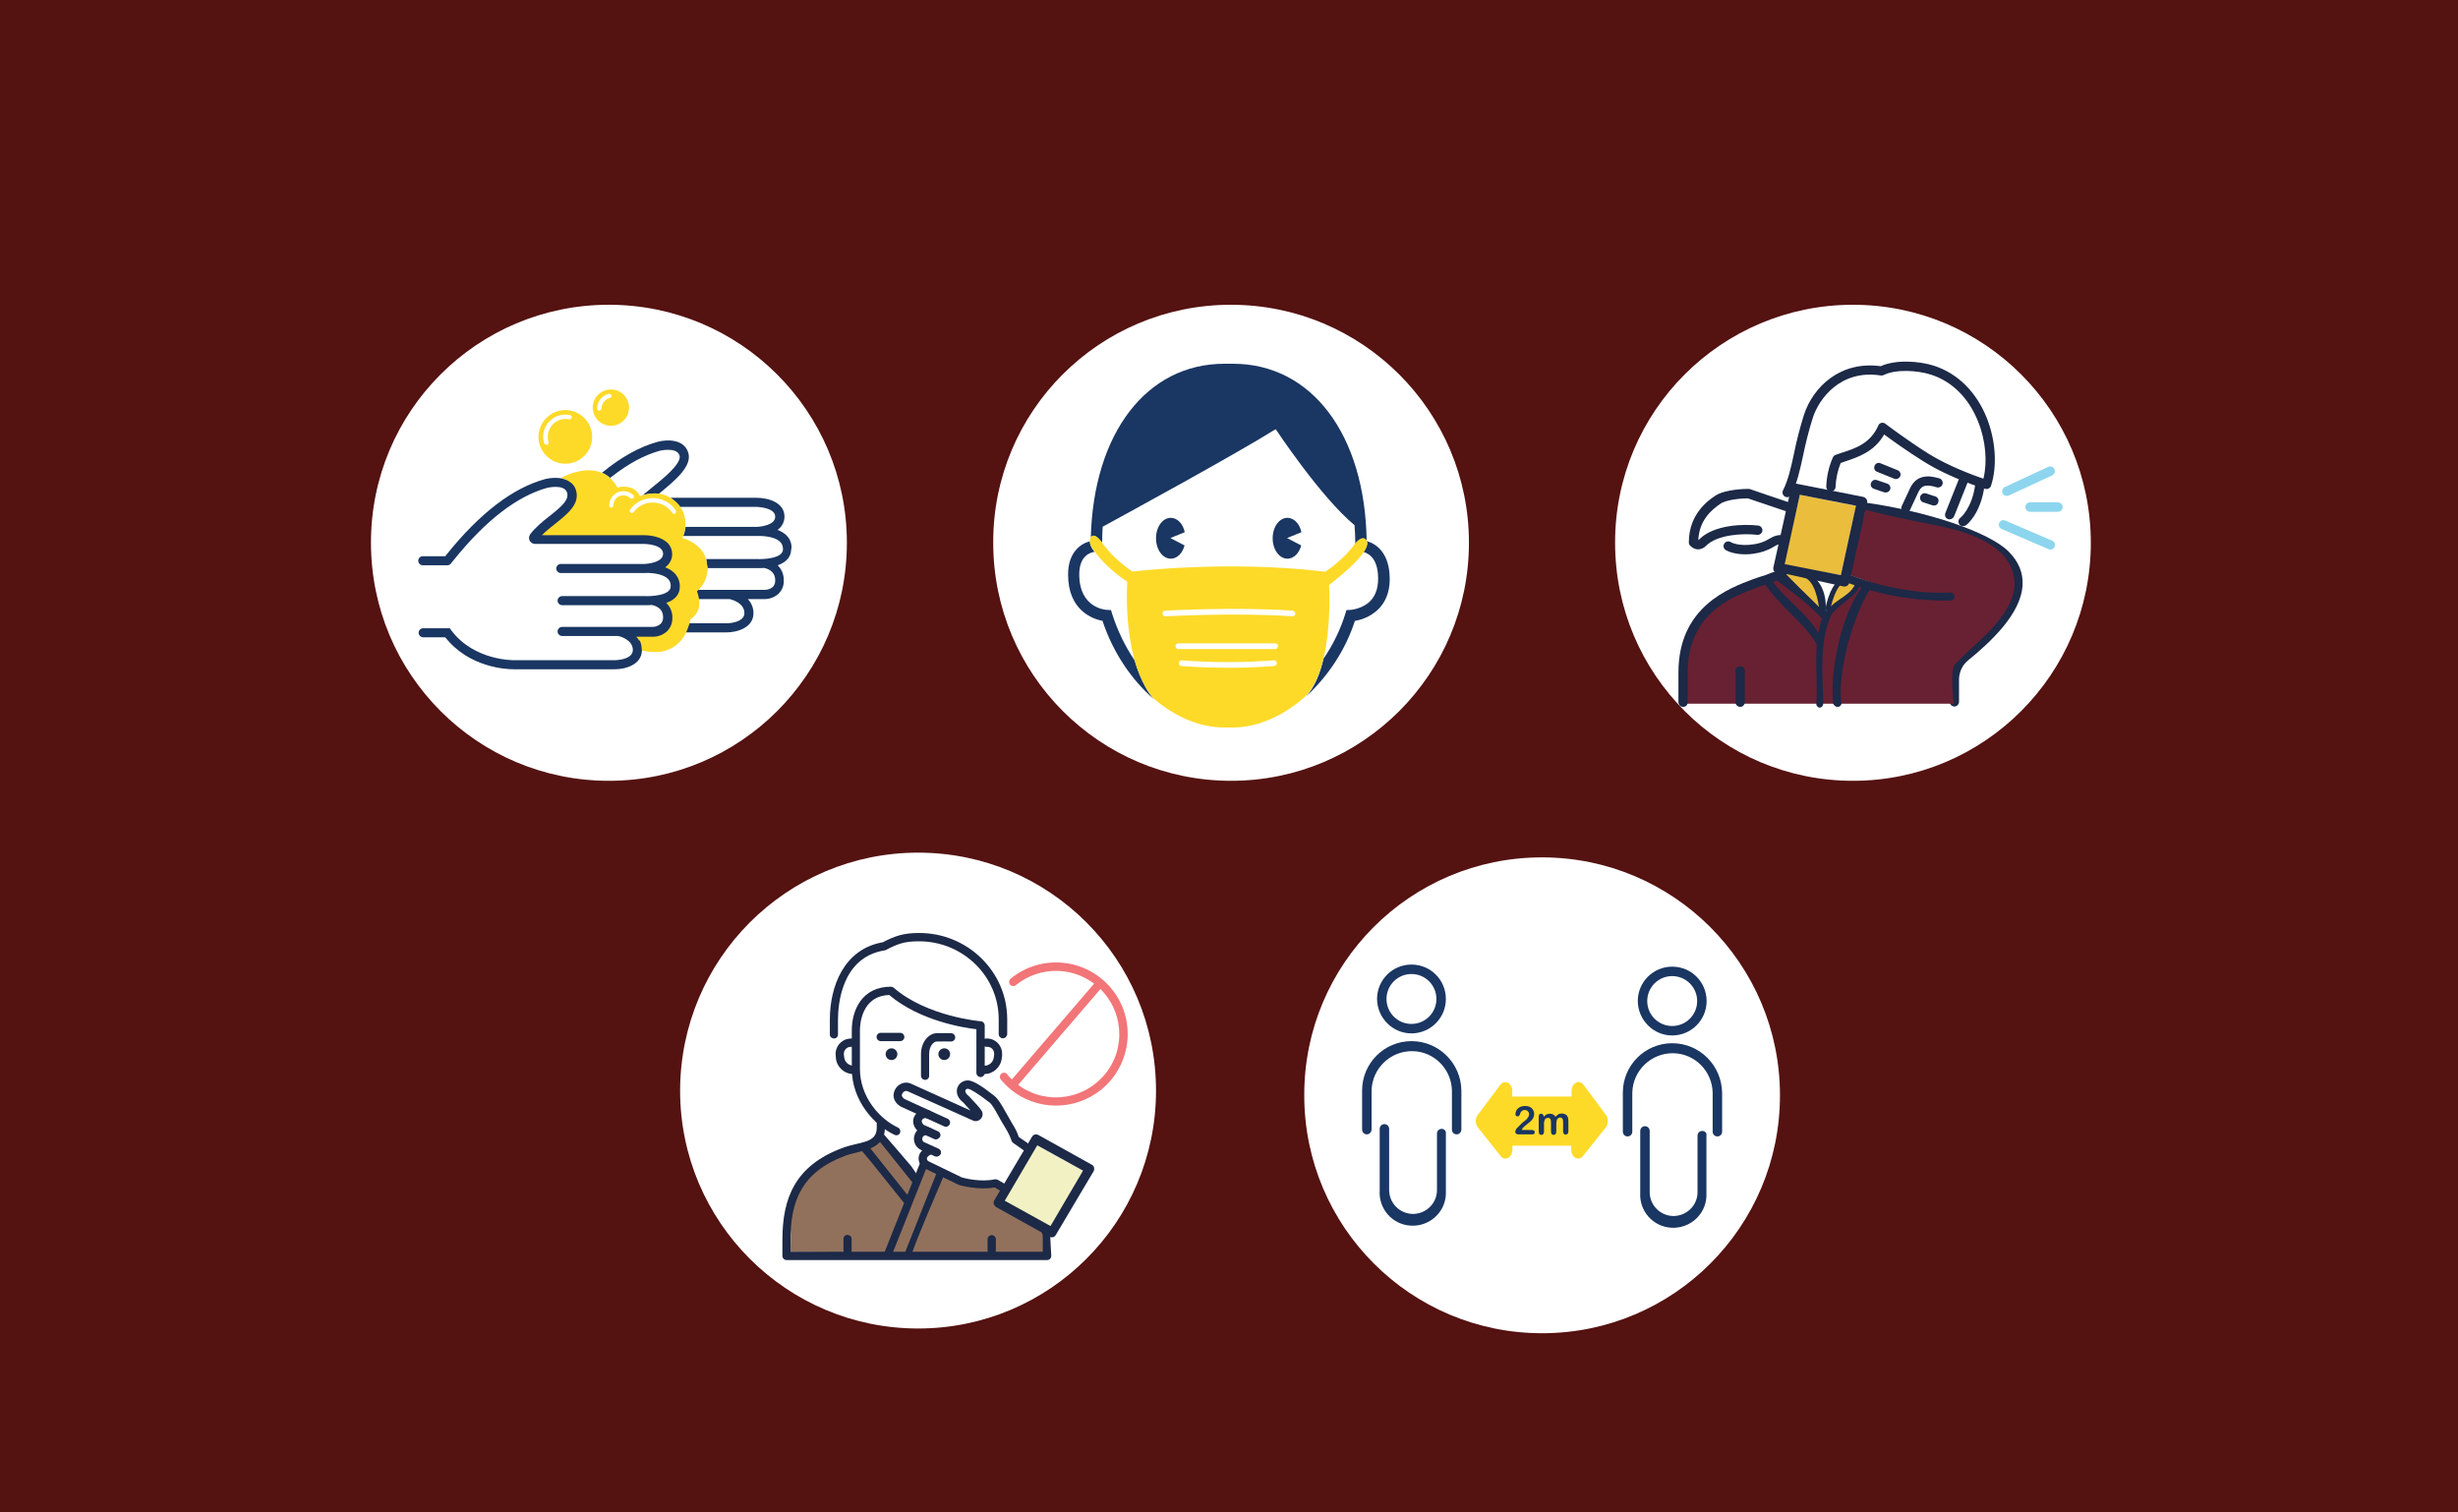<svg xmlns="http://www.w3.org/2000/svg" xmlns:xlink="http://www.w3.org/1999/xlink" id="Layer_1" x="0px" y="0px" viewBox="0 0 1300 800" style="enable-background:new 0 0 1300 800;" xml:space="preserve"><style type="text/css">	.st0{fill:#541211;}	.st1{fill:#FFFFFF;}	.st2{fill:#1A3662;}	.st3{fill:#FDDA28;}	.st4{fill:#91715C;}	.st5{fill:#1C2947;}	.st6{fill:#F27578;}	.st7{fill:#8DD5EE;}	.st8{fill:#F7F9E4;}	.st9{fill:#F2F1C4;}	.st10{fill:#EABD3D;}	.st11{fill:#682132;}</style><rect x="-12.9" y="-14.4" class="st0" width="1327.6" height="818.2"></rect><g id="Background_Icon15">	<path class="st1" d="M815.5,453.5L815.5,453.5c69.5,0,125.9,56.3,125.9,125.9l0,0c0,69.5-56.3,125.8-125.8,125.8h0  c-69.5,0-125.8-56.3-125.8-125.8l0,0C689.6,509.8,746,453.5,815.5,453.5z"></path>	<g id="Background_Icon15-2">		<g id="Icon_15_500x500px">			<path class="st2" d="M746.5,550.7c-14.4,0-26.1,11.7-26.1,26.1v20.7c0,1.4,1.1,2.5,2.5,2.5c1.4,0,2.4-1.1,2.5-2.5v-20.7    c0.3-11.7,10-21,21.7-20.8c11.4,0.2,20.5,9.4,20.8,20.8v20.7c0,1.4,1.1,2.5,2.5,2.5c1.4,0,2.4-1.1,2.5-2.5v-20.7    C772.7,562.4,761,550.7,746.5,550.7z"></path>			<path class="st2" d="M762.5,597.1c-1.4,0-2.5,1.1-2.5,2.5v0v30.2c-0.2,7-6,12.4-13,12.3c-6.7-0.2-12.1-5.6-12.3-12.3v-32.7    c0-1.4-1.1-2.5-2.5-2.5c-1.4,0-2.5,1.1-2.5,2.5c0,0,0,0,0,0v32.7c-0.6,9.7,6.8,18,16.5,18.5s18-6.8,18.5-16.5c0-0.7,0-1.4,0-2.1    v-30.2C764.9,598.2,763.8,597.1,762.5,597.1z"></path>			<path class="st2" d="M746.5,546.6c10,0,18.2-8.1,18.2-18.2s-8.1-18.2-18.2-18.2c-10,0-18.2,8.1-18.2,18.2c0,0,0,0,0,0    C728.4,538.4,736.5,546.6,746.5,546.6z M746.5,515.2c7.3,0,13.2,5.9,13.2,13.2s-5.9,13.2-13.2,13.2s-13.2-5.9-13.2-13.2l0,0    C733.3,521.1,739.2,515.2,746.5,515.2z"></path>			<path class="st2" d="M884.4,551.8c-14.4,0-26.1,11.7-26.1,26.1v20.7c0,1.4,1.1,2.5,2.5,2.5c1.4,0,2.5-1.1,2.5-2.5c0,0,0,0,0,0    v-20.7c0.3-11.7,10-21,21.7-20.8c11.4,0.2,20.5,9.4,20.8,20.8v20.7c0,1.4,1.1,2.5,2.5,2.5c1.4,0,2.5-1.1,2.5-2.5c0,0,0,0,0,0    v-20.7C910.5,563.5,898.9,551.8,884.4,551.8z"></path>			<path class="st2" d="M900.3,598.2c-1.4,0-2.5,1.1-2.5,2.5v30.2c-0.2,7-6,12.4-13,12.3c-6.7-0.2-12.1-5.6-12.3-12.3v-32.7    c0-1.4-1.1-2.5-2.5-2.5c-1.4,0-2.5,1.1-2.5,2.5c0,0,0,0,0,0v32.7c-0.6,9.7,6.8,18,16.5,18.5s18-6.8,18.5-16.5c0-0.7,0-1.4,0-2.1    v-30.2C902.8,599.3,901.7,598.2,900.3,598.2z"></path>			<path class="st2" d="M884.4,547.7c10,0,18.2-8.1,18.2-18.2s-8.1-18.2-18.2-18.2c-10,0-18.2,8.1-18.2,18.2l0,0    C866.3,539.5,874.4,547.7,884.4,547.7z M884.4,516.3c7.3,0,13.2,5.9,13.2,13.2s-5.9,13.2-13.2,13.2s-13.2-5.9-13.2-13.2l0,0    C871.2,522.2,877.1,516.3,884.4,516.3z"></path>			<path class="st3" d="M837.5,573.8c-0.9-1.3-2.6-1.8-4-1.1c-1.5,0.9-2.4,2.6-2.3,4.3v3h-31.4v-3c0.1-1.8-0.8-3.4-2.3-4.3    c-1.4-0.7-3.1-0.2-4,1.1l-12,16c-1.4,2-1.3,4.6,0.1,6.5l12.1,15.2c0.9,1.3,2.5,1.7,3.9,1c1.5-0.9,2.3-2.5,2.3-4.2v-2.3H831v2.3    c0,1.7,0.8,3.3,2.3,4.2c0.4,0.2,0.9,0.3,1.3,0.3c1,0,2-0.5,2.6-1.3l12.1-15.2c1.4-1.9,1.4-4.6,0.1-6.5L837.5,573.8z"></path>		</g>		<path class="st2" d="M804.8,597.7h5.3c0.4,0,0.8,0.1,1.2,0.3c0.3,0.2,0.4,0.5,0.4,0.9c0,0.3-0.1,0.6-0.3,0.8   c-0.3,0.3-0.6,0.4-1,0.3H803c-0.4,0-0.9-0.1-1.2-0.4c-0.3-0.3-0.4-0.6-0.4-1c0-0.3,0.1-0.7,0.3-1c0.1-0.3,0.4-0.7,0.6-0.9   c0.9-0.9,1.7-1.7,2.4-2.4c0.5-0.5,1-0.9,1.5-1.3c0.5-0.3,1-0.7,1.4-1.2c0.3-0.4,0.6-0.8,0.8-1.2c0.2-0.4,0.3-0.8,0.3-1.2   c0-0.4-0.1-0.8-0.3-1.2c-0.2-0.3-0.5-0.6-0.8-0.8c-0.4-0.2-0.8-0.3-1.2-0.3c-0.8,0-1.6,0.4-2.1,1.2c-0.1,0.3-0.3,0.5-0.3,0.8   c-0.1,0.4-0.3,0.7-0.5,1c-0.2,0.3-0.5,0.4-0.9,0.4c-0.3,0-0.6-0.1-0.8-0.3c-0.2-0.2-0.3-0.6-0.3-0.9c0-0.5,0.1-1,0.3-1.5   c0.2-0.5,0.5-1,0.9-1.4c0.4-0.4,1-0.8,1.6-1c0.7-0.3,1.5-0.4,2.2-0.4c0.9,0,1.8,0.1,2.6,0.5c0.5,0.2,0.9,0.5,1.2,0.9   c0.4,0.4,0.6,0.8,0.8,1.3c0.2,0.5,0.3,1,0.3,1.5c0,0.8-0.2,1.6-0.6,2.3c-0.3,0.6-0.8,1.1-1.3,1.6c-0.4,0.4-1.2,1-2.2,1.8   c-0.8,0.6-1.4,1.2-2.1,1.9C805.2,597.1,805,597.4,804.8,597.7z"></path>		<path class="st2" d="M823.1,594.9v3.7c0,0.5-0.1,0.9-0.4,1.3c-0.3,0.3-0.6,0.4-1,0.4c-0.4,0-0.7-0.2-1-0.4   c-0.3-0.4-0.4-0.8-0.4-1.3v-4.4c0-0.5,0-1.1-0.1-1.6c0-0.3-0.2-0.7-0.4-0.9c-0.3-0.3-0.6-0.4-1-0.4c-0.7-0.1-1.4,0.3-1.8,0.9   c-0.3,0.8-0.5,1.8-0.4,2.7v3.7c0,0.5-0.1,0.9-0.4,1.3c-0.3,0.3-0.6,0.4-1,0.4c-0.4,0-0.7-0.2-1-0.4c-0.3-0.4-0.4-0.8-0.4-1.3v-7.9   c0-0.4,0.1-0.8,0.3-1.2c0.2-0.3,0.6-0.4,1-0.4c0.4,0,0.7,0.1,0.9,0.4c0.3,0.3,0.4,0.6,0.4,1v0.3c0.4-0.5,0.9-1,1.5-1.3   c0.6-0.3,1.2-0.4,1.8-0.4c0.6,0,1.2,0.1,1.8,0.4c0.5,0.3,0.9,0.7,1.2,1.2c0.4-0.5,0.9-0.9,1.5-1.3c0.5-0.3,1.2-0.4,1.8-0.4   c0.7,0,1.3,0.1,1.9,0.4c0.5,0.3,1,0.7,1.2,1.3c0.3,0.7,0.4,1.6,0.4,2.3v5.4c0,0.5-0.1,0.9-0.4,1.3c-0.6,0.6-1.5,0.6-2,0   c0,0,0,0,0,0c-0.3-0.4-0.4-0.8-0.4-1.3v-4.6c0-0.5,0-1-0.1-1.4c0-0.3-0.2-0.6-0.4-0.9c-0.3-0.3-0.6-0.4-1-0.4   c-0.4,0-0.7,0.1-1,0.3c-0.3,0.2-0.6,0.5-0.8,0.9C823.2,593.2,823.1,594,823.1,594.9z"></path>	</g></g><g id="Background_Icon09">	<path class="st1" d="M485.6,451L485.6,451c69.5,0,125.8,56.3,125.8,125.9l0,0c0,69.5-56.3,125.8-125.8,125.8l0,0  c-69.5,0-125.9-56.3-125.9-125.8l0,0C359.8,507.3,416.1,451,485.6,451z"></path></g><path class="st4" d="M545,645.6l-6.3-4.2l-10-6.2l1.3-7l-3.8-1.8c-7.6,1.4-22.4-4.1-29.5-7.1c-2.7,3.1-5.4-2.8-8-2.7 c-1.1,0-2.3,8.9-3.6,7.9c-10.4-8-11.4-16.8-19.3-22.3l-18.5,7.2c-19.1,0.8-32.9,31.6-29.1,42.6l-0.1,10.2l135.7,1.5l0.3-10.6 C554.2,650.9,550.2,650.6,545,645.6z"></path><path class="st5" d="M451.4,568.1c-4.8,0-8.8-3.6-9.3-8.3l-0.1-1.5c-0.5-4.4,2.7-8.4,7.1-8.9c0.3,0,0.6,0,0.9-0.1h1.2 c1.2,0,2.2,1,2.2,2.2s-1,2.2-2.2,2.2H450c-2,0-3.7,1.6-3.7,3.7c0,0.1,0,0.3,0,0.4l0.2,1.5c0.3,2.5,2.4,4.4,5,4.4 c1.2,0,2.2,1,2.2,2.2S452.7,568.1,451.4,568.1L451.4,568.1z"></path><path class="st5" d="M520.6,568.1c-1.2,0-2.2-1-2.2-2.2s1-2.2,2.2-2.2c2.6,0,4.7-1.9,5-4.4l0.2-1.5c0.1-1-0.2-2.1-0.9-2.9 c-0.7-0.8-1.7-1.2-2.8-1.2h-0.5c-1.2,0-2.2-1-2.2-2.2s1-2.2,2.2-2.2h0.4c4.5,0,8.1,3.7,8,8.2c0,0.3,0,0.6,0,0.8l-0.2,1.5 C529.3,564.5,525.3,568.1,520.6,568.1z"></path><path class="st5" d="M530.4,549.2c-1.2,0-2.2-1-2.2-2.2c0,0,0,0,0,0v-7.9c0-22.7-18.9-41.2-42.1-41.2h-0.4c-7.4,0-11.1,1.4-17.2,4.6 c-0.2,0.1-0.4,0.2-0.7,0.2c-22.9,3.7-24.6,29-24.6,36.6v7.7c0.1,1.2-0.8,2.3-2,2.3s-2.3-0.8-2.3-2c0-0.1,0-0.2,0-0.3v-7.7 c0-17.5,7.4-37.3,28-40.9c6.4-3.3,10.9-4.9,18.9-4.9h0.4c25.6,0,46.5,20.5,46.5,45.6v7.9C532.6,548.2,531.6,549.2,530.4,549.2 C530.4,549.2,530.4,549.2,530.4,549.2z"></path><path class="st5" d="M448.3,663.6c-1.2,0-2.2-1-2.2-2.2v-5.9c-0.1-1.2,0.8-2.3,2-2.3s2.3,0.8,2.3,2c0,0.1,0,0.2,0,0.3v5.9 C450.5,662.6,449.5,663.6,448.3,663.6L448.3,663.6z"></path><path class="st5" d="M524.5,663.6c-1.2,0-2.2-1-2.2-2.2v-5.9c0-1.2,1-2.2,2.2-2.2s2.2,1,2.2,2.2v5.9 C526.7,662.6,525.7,663.6,524.5,663.6L524.5,663.6z"></path><path class="st5" d="M474.1,600.5c-0.3,0-0.6-0.1-0.9-0.2c-10.9-5.1-22.7-18.2-22.7-35V545c0-10.7,5.4-23.1,20.7-23.1 c0.5,0,1,0.2,1.4,0.5c17.7,15.4,46,17.8,46.2,17.8c1.1,0.1,2,1.1,2,2.2v25.1c0,1.2-1,2.2-2.2,2.2s-2.2-1-2.2-2.2v-23.1 c-7-0.8-30-4.5-46.1-18.1c-14.7,0.5-15.5,15.6-15.5,18.7v20.4c0,14.8,10.4,26.5,20.1,31c1.1,0.5,1.6,1.9,1,3 C475.7,600,474.9,600.5,474.1,600.5L474.1,600.5z"></path><path class="st5" d="M489.3,571.2c-1.2,0-2.2-1-2.2-2.2l0,0v-11.4c0-6.7,4.3-11,8.2-11.1c1.7-0.1,7.5,0,7.7,0c1.2,0,2.2,1,2.2,2.2 s-1,2.2-2.2,2.2c-0.1,0-5.9-0.1-7.6,0c-1.4,0-4,2.1-4,6.7V569C491.5,570.2,490.5,571.2,489.3,571.2 C489.3,571.2,489.3,571.2,489.3,571.2z"></path><path class="st5" d="M476.1,550.7h-10.3c-1.2,0-2.2-1-2.2-2.2s1-2.2,2.2-2.2l0,0h10.3c1.2,0,2.2,1,2.2,2.2S477.3,550.7,476.1,550.7z "></path><circle class="st5" cx="471.5" cy="557.6" r="3.1"></circle><path class="st5" d="M499.4,554.5c-1.7,0-3.1,1.4-3.1,3.1s1.4,3.1,3.1,3.1c1.7,0,3.1-1.4,3.1-3.1l0,0 C502.5,555.8,501.2,554.5,499.4,554.5z"></path><path class="st5" d="M495,602.7c-0.3,0-0.6-0.1-0.9-0.2l-7.5-3.5c-2.2-1-4.7-4.7-3.2-8.1c0.7-1.6,1.9-2.8,3.5-3.5 c1.6-0.7,3.4-0.6,5,0.1c1,0.6,1.4,2,0.8,3c-0.5,0.9-1.6,1.3-2.5,1c-0.5-0.2-1-0.2-1.5,0c-0.5,0.2-0.9,0.6-1.1,1.1 c-0.4,0.8,0.5,2.1,1,2.4l7.5,3.4c1.1,0.5,1.6,1.8,1.1,2.9C496.7,602.1,495.9,602.6,495,602.7L495,602.7z"></path><path class="st5" d="M542.1,608.5c-0.4,0-0.9-0.1-1.2-0.4l-5.1-3.6c-0.4-0.3-0.7-0.7-0.8-1.1c-0.8-2.4-1.9-4.6-3.2-6.7 c-1.6-2.5-2.8-4.8-3.9-6.7c-1.8-3.3-3.3-5.9-4.7-7l-0.2-0.1c-6-4.7-9.9-6.9-11-7c-0.6-0.1-1.2,0.3-1.4,0.8c-0.3,0.8,0.4,2,1.8,3.1 c0.1,0.1,0.2,0.2,0.3,0.3l3.9,4.2c0.9,0.9,1.7,2,2.5,3.1c1.1,1.7,0.6,3.9-1.1,5c-1,0.7-2.3,0.8-3.4,0.3L480,577.2 c-0.6-0.2-1.2-0.2-1.7,0.1c-0.7,0.4-1.2,1.1-1.3,1.8c-0.2,0.8,0.7,2,1.8,2.4l22.5,10.3c1.1,0.6,1.5,1.9,0.9,3c-0.5,1-1.7,1.5-2.8,1 L477,585.6c-2.6-1.1-5-4.1-4.3-7.3c0.4-2.1,1.7-3.9,3.6-4.9c1.7-0.9,3.8-1,5.5-0.2l31.5,14.2l-3.8-4.2c-4.4-3.4-3.5-7-3.1-8 c0.9-2.4,3.3-3.9,5.9-3.7c2.5,0.2,7,2.9,13.4,8l0.1,0.1c2.1,1.6,3.7,4.4,5.9,8.3c1.1,1.9,2.3,4.1,3.7,6.5c1.4,2.2,2.6,4.5,3.4,7 l4.5,3.1c1,0.7,1.2,2.1,0.5,3.1C543.5,608.2,542.9,608.5,542.1,608.5L542.1,608.5z"></path><path class="st5" d="M495.3,611.8c-0.3,0-0.6-0.1-0.9-0.2l-7.4-3.4c-3.1-1.5-4.5-5.2-3.1-8.4c0.9-2.2,2.9-3.6,5.3-3.7 c1.1,0,2.1,0.2,3.1,0.6c1.1,0.6,1.5,1.9,0.9,3c-0.5,0.9-1.7,1.4-2.7,1c-0.8-0.5-1.9-0.2-2.4,0.6c-0.1,0.1-0.1,0.2-0.2,0.4 c-0.4,1,0,2.1,1,2.5l7.5,3.4c1.1,0.5,1.6,1.8,1.1,2.9C497,611.3,496.2,611.8,495.3,611.8L495.3,611.8z"></path><path class="st6" d="M558.5,584.8c-9,0-17.8-3.2-24.6-9.1c-1.6-1.4-3.1-2.9-4.5-4.6c-0.8-0.9-0.8-2.3,0.1-3.1 c0.9-0.8,2.3-0.8,3.1,0.1c0,0,0.1,0.1,0.1,0.2c1.2,1.5,2.6,2.8,4,4.1c14,12,35.1,10.4,47.2-3.6s10.4-35.1-3.6-47.2 c-12.3-10.5-30.3-10.8-42.9-0.6c-0.9,0.8-2.3,0.8-3.1-0.1c-0.8-0.9-0.8-2.3,0.1-3.1c0.1-0.1,0.1-0.1,0.2-0.2 c16.2-13.2,40-10.8,53.3,5.4c13.2,16.2,10.8,40-5.4,53.3C575.7,581.8,567.2,584.8,558.5,584.8L558.5,584.8z"></path><path class="st6" d="M536.3,575.1c-0.5,0-1-0.2-1.4-0.5c-0.9-0.8-1-2.2-0.2-3.1l44.9-52.3c0.8-0.9,2.2-1,3.1-0.2 c0.9,0.8,1,2.2,0.2,3.1l0,0L538,574.4C537.6,574.8,537,575.1,536.3,575.1z"></path><g id="Background_Icon09-2">	<path class="st1" d="M651,161.2L651,161.2c69.5,0,125.9,56.3,125.9,125.9v0c0,69.5-56.3,125.9-125.8,125.9h0  c-69.5,0-125.8-56.3-125.8-125.9v0C525.1,217.5,581.5,161.2,651,161.2z"></path>	<g id="Background_Icon09-3">		<g id="Icon_09_500x500px">			<path class="st2" d="M582.9,287.1c0-2.8,0.1-5.7,0.3-8.5c13.9-7.6,70.4-38.4,91.5-51.6c0,0,23.7,35.9,41.7,50.8    c0.2,3.1,0.4,6.2,0.4,9.4c0.1,4.7,4.2-5,6-1c-0.8-56.2-29-93.8-70.7-93.8h-4.5c-41.2,0-69.2,36.7-70.7,91.9    C578.9,281.2,582.9,287.1,582.9,287.1z"></path>			<path class="st2" d="M734.9,303.6c-0.8-11.5-7.2-16.1-12.1-17.4c0.7,1.4,0,3.4-1.6,5.8c2.4,0.6,7,3,7.6,12    c0.4,5.7-0.8,10.2-3.6,13.4c-4.3,4.8-11,5.2-11,5.2l-2.1,0.1l-0.6,2c-2.6,8.4-6.5,16.4-11.5,23.7c-1.8,7.8-4.7,15.1-9.3,20    c11.9-10.9,20.9-24.7,25.9-40c5-0.8,9.6-3.2,13.1-6.9C733.7,317.1,735.5,311,734.9,303.6z"></path>			<path class="st2" d="M588.2,324.7l-0.6-2l-2.1-0.1c-0.6,0-14.7-0.8-14.7-18.8c0-9.7,5.7-11.6,8.1-11.9c0,0-2.6-2.9-2.5-5.6    c-5.2,1.4-11.5,6.1-11.5,17.6c0,19,13,23.5,18.2,24.5c5.6,16.9,15.5,31.4,27.3,41.5c-6.7-7-10.3-20.6-10.3-20.6    C594.9,341.7,591,333.4,588.2,324.7z"></path>			<path class="st3" d="M702.9,309.4c8.9-6.8,15.4-12.9,18.4-17.4c1.6-2.4,2.2-4.4,1.6-5.8c-1.9-4-6,1-6,1    c-4.8,7-11.8,12.4-15.9,15.2l-1-0.1c-50.2-6-100.4-0.1-100.9,0h-0.3c-4.1-2.9-11.2-8.3-15.9-15.3c0,0-4-5.9-6-2.8l0,0    c-0.4,0.6-0.5,1.3-0.5,1.9c0,2.8,2.5,5.6,2.5,5.6c5.6,7.6,13.2,13.3,17.3,16c-0.4,6.8-0.8,24.2,3.8,41.3c0,0,3.7,13.7,10.3,20.6    c11.2,9.6,24.3,15.2,37.3,15.2h4.5c13.3,0,27-6.3,38.6-16.7c4.5-4.9,7.4-12.2,9.3-20C704.3,330.3,702.9,309.4,702.9,309.4z"></path>			<path class="st1" d="M683.7,323c-30.3-2.1-67.2,0-67.5,0c-0.8,0-1.5,0.8-1.4,1.6c0.1,0.8,0.8,1.4,1.6,1.4c0.4,0,37.1-2.1,67.2,0    h0.1c0.8-0.1,1.5-0.8,1.4-1.6C684.9,323.7,684.4,323.1,683.7,323L683.7,323z"></path>			<path class="st1" d="M674.7,340.3h-51.3c-0.8-0.1-1.6,0.5-1.7,1.3c-0.1,0.8,0.5,1.6,1.3,1.7c0.1,0,0.2,0,0.3,0h51.3    c0.8-0.1,1.4-0.8,1.3-1.7C675.9,340.9,675.3,340.4,674.7,340.3z"></path>			<path class="st1" d="M673.5,349.3c-16.1,1.2-32.3,1.2-48.4,0c-0.8-0.1-1.6,0.5-1.6,1.4c-0.1,0.8,0.5,1.6,1.4,1.6c0,0,0,0,0,0    c0.2,0,10.4,0.9,24.8,0.9c7.2,0,15.5-0.2,24.1-0.9c0.8,0,1.5-0.7,1.5-1.5c0-0.8-0.7-1.5-1.5-1.5    C673.6,349.2,673.5,349.2,673.5,349.3z"></path>		</g>		<path class="st2" d="M626.5,288.5c-1.1,4.1-3.9,7-7.3,7c-4.3,0-7.8-4.8-7.8-10.8s3.5-10.8,7.8-10.8c3.5,0,6.5,3.2,7.4,7.6   l-7.6,3.1L626.5,288.5z"></path>		<path class="st2" d="M688.2,288.5c-1.1,4.1-3.9,7-7.3,7c-4.3,0-7.8-4.8-7.8-10.8s3.5-10.8,7.8-10.8c3.5,0,6.5,3.2,7.4,7.6   l-7.6,3.1L688.2,288.5z"></path>	</g></g><g id="Background_Icon08">	<path class="st1" d="M322,161.2L322,161.2c69.5,0,125.9,56.3,125.9,125.9v0c0,69.5-56.3,125.9-125.9,125.9l0,0  c-69.5,0-125.8-56.3-125.8-125.9v0C196.1,217.5,252.5,161.2,322,161.2z"></path>	<g id="Background_Icon08-2">		<path class="st2" d="M322.6,252.8L322.6,252.8l0.7-0.5c8.8-6.9,17.4-11.6,25.7-13.9c0.1,0,8.9-2.1,10.4,2.5   c1.3,4.2-8.7,12.3-14.7,17.1c-1.4,1.2-2.8,2.3-4,3.3l-0.8,0.6h0.1c2.8-0.8,5.7-1.1,8.5-0.8h0.1l0.8-0.7c8.2-6.7,16.8-14.1,14.6-21   c-2.3-7.3-11.3-7-16.2-5.7c-9.5,2.6-19.3,8.1-29.1,16.1l-0.4,0.3h0.1C319.9,250.7,321.3,251.6,322.6,252.8z"></path>		<path class="st2" d="M416,283.2c-1.4-1.3-3-2.3-4.8-2.9c2.3-1.6,3.7-4.2,3.7-7c0-7.9-9.3-10-14.8-10h-45.5c0,0,3.6,2.3,5.1,4.8   h40.3c0.1,0,10,0.2,10,5.2c0,4.6-8.1,5.3-9.6,5.4h-37.8c-0.2,1.6-0.6,3.3-1.2,4.8h38.9c2.4-0.1,9.3,0.1,12.3,3.1   c1.1,1.1,1.6,2.6,1.5,4.2c-0.3,4.6-10.3,5.1-13.9,4.9h-26.7c0.3,1.6,0.5,3.2,0.5,4.8h26c0.1,0,0.7,0,1.7,0c0.6,0,1.4,0,2.2-0.1   c0,0,0.1,0,0.1,0c0.6,0.1,6,1,6,6.5c0.1,1.3-0.4,2.7-1.3,3.6c-1.2,1-2.7,1.5-4.3,1.5h-35.3l-0.9,0.8c0.5,1.3,0.9,2.7,1.1,4.1h16.7   c1.3,0.3,7.7,2.1,7.7,7.4s-9.3,5.4-9.4,5.4h-20c-0.5,1.6-1.1,3.2-1.8,4.8h21.8c4.9,0,14.2-2.1,14.2-10.2c0-2.8-1.1-5.5-3-7.4h8.8   c2.8,0,5.4-1,7.5-2.9c1.9-1.9,2.9-4.5,2.7-7.1c0.1-3-1.1-5.8-3.2-7.9c5.5-1.9,7-5.3,7.1-8C419.1,288.2,418,285.3,416,283.2z"></path>		<path class="st3" d="M373.4,295.7c-1.9-6.8-8.4-9.9-12.5-11.2c0.1-0.3,0.3-0.6,0.4-1l0,0c0.6-1.6,1-3.2,1.2-4.8   c0.4-3.8-0.6-7.6-2.8-10.6l0,0c-1.5-2.5-5.1-4.8-5.1-4.8c-1.8-1.1-3.9-1.9-6-2.2h-0.1c-2.9-0.3-5.8,0-8.5,0.8h-0.1   c-0.5,0.1-1,0.3-1.4,0.5c-0.8-1.7-2.2-3.1-3.8-4c-2.6-1.1-5.4-1.3-8.1-0.5c-1-1.9-2.4-3.6-4-5.1l0,0c-1.2-1.2-2.7-2.1-4.2-2.7   h-0.1c-0.4-0.2-0.9-0.3-1.3-0.5c-7.5-2.4-15.6,0.9-19.1,2.6l-1.5,0.7h0.1c1.1,0.2,2.1,0.4,3.1,0.9c-1.1,0.4-2.1,0.9-3.2,1.5   c0,0,12.9,5,0,16.3s-13.1,13.9-13.1,13.9h59.9c0,0,9.2-0.2,9.7,8.4c0,0,0.8,4.1-7.4,6.8c0,0,12,3.5,11.3,10s-9.7,7.1-9.7,7.1   s6.8,4.4,6.3,10.2s-3.9,6.4-22.3,6.6l6.6,7c0.6,0.2,1.1,0.4,1.7,0.5c0.1,0.7,0.2,1.3,0.2,2l1,0.2c1.8,0.4,3.6,0.6,5.5,0.6   c7.2,0.3,13.8-3.8,16.8-10.4c0.7-1.6,1.3-3.2,1.8-4.8c0.2-0.8,0.4-1.6,0.5-2.2c2.1-1.3,3.6-3.3,4.3-5.6c0.4-1.7,0.5-3.4,0.2-5.1   l0,0c-0.2-1.4-0.6-2.8-1.1-4.1l0.9-0.8c3.1-3.1,4.8-7.3,4.8-11.6l0,0C374,298.9,373.8,297.3,373.4,295.7z"></path>		<path class="st2" d="M338.1,338.9c-0.4-0.8-1-1.5-1.6-2.1h8.8c2.8,0,5.4-1,7.5-2.9c1.9-1.9,2.9-4.5,2.8-7.1c0.1-3-1.1-5.8-3.2-7.9   c5.5-1.9,7-5.3,7.1-8c0.3-2.9-0.8-5.8-2.9-7.9c-1.4-1.3-3-2.3-4.8-2.9c2.3-1.6,3.7-4.2,3.7-7c0-1.7-0.5-3.4-1.5-4.8   c-0.1-0.1-0.1-0.2-0.2-0.3l-0.7-0.8l-0.1-0.1c-3.1-3-8.5-4-12.2-4h-54.2c2.2-2.2,4.6-4.2,7.1-6.1c6.5-5.2,13.2-10.5,10.9-17.8   c-0.4-1.4-1.2-2.6-2.3-3.6c0,0-0.1-0.1-0.1-0.1c-1.7-1.4-3.7-2.2-5.9-2.6h-0.1c-2.7-0.3-5.4-0.1-7.9,0.5   c-17.1,4.7-34.6,18.1-52,39.8l-0.8,1h-11.9c-1.3,0-2.4,1.1-2.4,2.4s1.1,2.4,2.4,2.4l0,0h13.3l0.4-0.1c0.8-0.3,1-0.5,2.7-2.7   c16.8-20.9,33.5-33.8,49.5-38.2c0.1,0,8.9-2.1,10.4,2.5c1.2,3.8-2.7,7.3-9.3,12.5c-3.7,2.9-7.5,6-10.2,9.6c-0.7,1-0.8,2.3-0.3,3.3   c0.5,1.1,1.7,1.8,2.9,1.8h57.7c0.1,0,10,0.1,10,5.2c0,4.6-8.2,5.3-9.7,5.4h-44.4c-1.3,0-2.4,1.1-2.4,2.4s1.1,2.4,2.4,2.4H341   c2.4-0.2,9.3,0.1,12.3,3.1c1.1,1.1,1.6,2.6,1.4,4.2c-0.3,4.6-10.3,5.1-13.9,4.9h-43.5c-1.3,0-2.4,1.1-2.4,2.4s1.1,2.4,2.4,2.4   h43.4c0.1,0,0.7,0,1.7,0c0.6,0,1.4,0,2.2-0.1l0.1,0c0.6,0.1,6,1,6,6.4c0.1,1.3-0.4,2.7-1.3,3.6c-1.2,1-2.7,1.6-4.2,1.6h-47.9   c-1.3,0-2.4,1.1-2.4,2.4s1.1,2.4,2.4,2.4H327c1.3,0.3,7.7,2.1,7.7,7.4s-9.3,5.4-9.4,5.4h-53.2c-0.2,0-21.3,0.5-33.5-15.9l-0.7-1   h-14.1c-1.3,0-2.4,1.1-2.4,2.4s1.1,2.4,2.4,2.4l0,0h11.7c12.6,16,32.2,16.9,36.1,16.9h53.7c4.9,0,14.2-2.1,14.2-10.2l0,0   c-0.2-3.5-1.1-4.9-1.3-5.2L338.1,338.9z"></path>		<path class="st3" d="M299,245.3c7.8,0,14.2-6.4,14.2-14.2c0-7.8-6.4-14.2-14.2-14.2c-7.8,0-14.2,6.4-14.2,14.2c0,0,0,0,0,0   C284.8,238.9,291.2,245.3,299,245.3z"></path>		<path class="st3" d="M323.1,225.2c5.3,0,9.6-4.3,9.6-9.6s-4.3-9.6-9.6-9.6c-5.3,0-9.6,4.3-9.6,9.6v0   C313.5,220.9,317.8,225.2,323.1,225.2z"></path>		<path class="st1" d="M288.9,235.2c-0.5,0-0.9-0.3-1.1-0.8c-1.9-6.2,1.6-12.7,7.8-14.6c1.1-0.3,2.2-0.5,3.4-0.5   c0.8,0,1.6,0.1,2.4,0.2c0.6,0.1,1.1,0.7,1,1.3c-0.1,0.6-0.7,1.1-1.3,1c0,0-0.1,0-0.1,0c-0.6-0.1-1.3-0.2-1.9-0.2   c-5.2,0-9.4,4.3-9.4,9.6c0,0.9,0.1,1.8,0.4,2.7c0.2,0.6-0.2,1.2-0.8,1.4C289.1,235.2,289,235.3,288.9,235.2z"></path>		<path class="st1" d="M316.9,217.2c-0.6,0-1.1-0.5-1.1-1.1v0c0-3.7,2.6-6.9,6.2-7.8c0.6-0.1,1.2,0.3,1.4,0.9   c0.1,0.6-0.2,1.2-0.8,1.3c0,0,0,0,0,0c-2.6,0.6-4.4,2.9-4.5,5.6C318,216.7,317.5,217.2,316.9,217.2z"></path>		<path class="st1" d="M356.5,271.8c-0.4,0-0.7-0.2-0.9-0.5c-3.9-5.7-11.6-7.2-17.4-3.4c-1.2,0.8-2.3,1.8-3.1,3   c-0.4,0.5-1.1,0.6-1.6,0.2l0,0c-0.5-0.4-0.6-1.1-0.2-1.6c0,0,0,0,0,0c4.8-6.6,14.1-8,20.6-3.2c1.4,1,2.6,2.3,3.5,3.7   c0.3,0.5,0.2,1.2-0.3,1.6C357,271.7,356.8,271.8,356.5,271.8z"></path>		<path class="st1" d="M323.3,268.5c-0.6,0-1.1-0.5-1.1-1.1c0-4.2,3.4-7.6,7.5-7.6c2,0,3.8,0.7,5.3,2.1c0.4,0.4,0.4,1.1,0,1.6   c0,0,0,0,0,0c-0.4,0.4-1.2,0.4-1.6,0c-2.1-2-5.5-2-7.5,0.1c-1,1-1.5,2.3-1.5,3.7C324.4,267.9,324,268.4,323.3,268.5z"></path>	</g></g><g id="Background_Icon09-4">	<path class="st1" d="M980,161.2L980,161.2c69.5,0,125.8,56.3,125.8,125.9v0c0,69.5-56.3,125.9-125.8,125.9l0,0  c-69.5,0-125.8-56.3-125.8-125.9v0C854.1,217.5,910.5,161.2,980,161.2z"></path></g><path class="st5" d="M1038.2,278.3c-1.4,0-2.5-1.1-2.4-2.5c0-0.8,0.4-1.5,1-1.9c0,0,6.3-5,7.9-17.9c0.1-1.4,1.3-2.4,2.7-2.2 c1.4,0.1,2.4,1.3,2.2,2.7c0,0.1,0,0.1,0,0.2c-1.9,15.1-9.5,21-9.9,21.2C1039.3,278.1,1038.8,278.3,1038.2,278.3z"></path><path class="st5" d="M1008,271.2c-0.3,0-0.7-0.1-1-0.2c-1.2-0.6-1.8-2-1.2-3.3l4.1-8.8c2.8-6.3,7-7,10.7-6.9c1.7,0.2,3.4,0.5,5,1 c1.3,0.3,2.1,1.7,1.8,3c-0.3,1.3-1.7,2.1-3,1.8c-0.1,0-0.2-0.1-0.3-0.1c-1.2-0.4-2.5-0.7-3.8-0.8c-2.5-0.1-4.3,0.1-6,4l-4.1,8.8 C1009.8,270.6,1009,271.2,1008,271.2z"></path><path class="st5" d="M1031.1,274.7c-1.4,0-2.5-1.1-2.4-2.5c0-0.3,0.1-0.6,0.2-0.9l7.1-17.8c0.5-1.3,1.9-1.9,3.2-1.4 c1.3,0.5,1.9,1.9,1.4,3.2l-7.1,17.8C1033,274.1,1032.1,274.7,1031.1,274.7z"></path><path class="st5" d="M945.2,263c-0.4,0-0.8-0.1-1.1-0.3c-1.2-0.6-1.7-2.1-1.1-3.3c2.8-5.6,4.2-12,5.8-19.4c1.4-7,3.2-13.9,5.3-20.6 c4.9-14.9,19.3-28.6,40.6-25.7c7.8-3.6,20.3-2.8,28.3-0.2c12.5,4.1,22.3,13.9,27.8,27.6c4.7,11.9,5.6,25.6,2.2,35.9 c-0.4,1.2-1.7,1.9-3,1.6c-0.7-0.2-18.3-5.5-32.6-14.5c-8.8-5.5-17-11.4-20.9-14.3c-5.2,9.2-13.9,12-20.4,14.2 c-0.9,0.3-1.8,0.6-2.6,0.9c-1.6,4-2.5,8.3-2.7,12.6c0,1.4-1.1,2.4-2.5,2.4s-2.4-1.1-2.4-2.5c0-0.1,0-0.1,0-0.2 c0.2-5.3,1.4-10.5,3.5-15.3c0.3-0.6,0.8-1.1,1.4-1.3c1.2-0.4,2.5-0.9,3.8-1.3c6.6-2.1,14.7-4.8,18.8-14.2c0.5-1.3,2-1.8,3.2-1.3 c0.2,0.1,0.4,0.2,0.5,0.3c0.1,0.1,11,8.4,22.9,15.9c10.8,6.7,23.8,11.4,29,13.2c2.2-8.9,1.2-20.3-2.8-30.2 c-4.9-12.4-13.7-21.2-24.8-24.8c-7.4-2.4-18.9-3-25.2,0.2c-0.5,0.2-1,0.3-1.5,0.2c-21.5-3.3-32.7,12.5-35.9,22.3 c-2.1,6.6-3.8,13.4-5.2,20.2c-1.7,7.7-3.1,14.4-6.2,20.6C947,262.5,946.1,263,945.2,263z"></path><path class="st5" d="M944.4,288c-3.3-0.5-4.3,0-6.3,1.2c-3.3,2-6.9,3.2-10.8,3.7c-5.3,0.8-11.2,0-14.5-1.9c-1.2-0.7-1.6-2.2-0.9-3.4 c0.7-1.2,2.2-1.6,3.4-0.9c2,1.2,6.6,2,11.4,1.3c3.2-0.3,6.3-1.3,9-3c2.3-1.3,4.5-2.6,9.6-1.8"></path><path class="st5" d="M946,270.9c-5.7-1.9-19.1-6.4-21.6-7.3c-3.2,0-11.1,0.6-14.4,2.8c-4.9,3.3-11.3,8.8-11.8,19.3 c0.2-0.1,0.5-0.3,0.6-0.5c7.8-7.8,23.8-8.1,31.2-7.2c1.3,0.2,2.3,1.5,2.1,2.8c-0.2,1.3-1.4,2.2-2.7,2.1c-7.3-0.9-21.2-0.2-27.1,5.8 c-1.1,1.2-2.7,1.9-4.4,1.9c-1.6-0.1-3-0.9-4.1-2.1c-0.4-0.4-0.6-1-0.6-1.6c0-15.3,10.6-22.4,14-24.7c5.3-3.5,16.3-3.6,17.5-3.6 c0.3,0,0.5,0,0.8,0.1c0.2,0.1,15.7,5.4,21.8,7.4"></path><path class="st5" d="M1022.9,267.4c-0.3,0-0.5,0-0.8-0.1l-4.9-1.6c-1.3-0.4-2-1.8-1.6-3.1c0.4-1.3,1.8-2,3.1-1.6l4.9,1.6 c1.3,0.4,2,1.8,1.5,3.1C1024.9,266.7,1024,267.4,1022.9,267.4L1022.9,267.4z"></path><path class="st5" d="M997.3,260.5c-0.3,0-0.5,0-0.8-0.1l-5.3-1.8c-1.3-0.4-2.1-1.7-1.7-3c0.4-1.3,1.7-2.1,3-1.7 c0.1,0,0.2,0.1,0.3,0.1l5.3,1.8c1.3,0.4,2,1.8,1.6,3.1C999.4,259.8,998.4,260.5,997.3,260.5L997.3,260.5z"></path><path class="st5" d="M1002.7,253.4c-0.3,0-0.6-0.1-0.9-0.2l-8.9-3.6c-1.3-0.4-2-1.8-1.5-3.1c0.4-1.3,1.8-2,3.1-1.5 c0.1,0,0.2,0.1,0.2,0.1l8.9,3.6c1.3,0.5,1.9,1.9,1.4,3.2C1004.6,252.8,1003.7,253.4,1002.7,253.4L1002.7,253.4z"></path><path class="st7" d="M1061.3,262.3c-1.4,0-2.4-1.1-2.4-2.5c0-0.9,0.6-1.8,1.4-2.2l23.1-10.7c1.3-0.5,2.7,0.1,3.2,1.4 c0.5,1.2,0,2.5-1.1,3.1l-23.1,10.7C1062.1,262.2,1061.7,262.3,1061.3,262.3z"></path><path class="st7" d="M1084.5,290.7c-0.3,0-0.7-0.1-1-0.2l-24.9-10.7c-1.2-0.5-1.8-2-1.3-3.2c0.5-1.2,2-1.8,3.2-1.3l24.9,10.7 c1.2,0.5,1.8,2,1.3,3.2C1086.3,290.1,1085.4,290.7,1084.5,290.7L1084.5,290.7z"></path><path class="st7" d="M1088.4,270.7h-14.7c-1.4,0-2.5-1.1-2.5-2.5c0-1.4,1.1-2.5,2.5-2.5h14.7c1.4,0,2.5,1.1,2.5,2.5 C1090.9,269.6,1089.8,270.7,1088.4,270.7L1088.4,270.7z"></path><path class="st7" d="M479.6,621.2"></path><path class="st5" d="M485.2,624.4c-0.9,0.8-1.8,2.1-2.5,1.2l-18.5-23.1c-0.8-0.9-0.6-2.4,0.3-3.2c0.9-0.8,1.9-0.5,2.7,0.4 c0.1,0.1,14.7,17,14.7,17.1l4.2,6.1c0.8,0.9,0.6,2.3-0.3,3.1L485.2,624.4z"></path><path class="st8" d="M465.9,600.5"></path><path class="st5" d="M456.6,606.9c0.9-0.8,1.4-2.3,2.2-1.4l21.8,27.4c0.9,0.8,0.8,2.4,0,3.3c-0.8,0.9-1.8,0.6-2.7-0.2 c-0.1-0.1-17.3-21.6-17.4-21.7l-4.9-5.8c-0.8-0.9-0.8-2.3,0.1-3.1L456.6,606.9z"></path><path class="st5" d="M469.2,664.8c-1.1-0.5-1.6-1.8-1.2-2.9l18.5-46.5c0.4-1.1,1.8-1.7,3-1.3c1.1,0.4,1.3,1.4,0.9,2.6 c0,0.1-19.5,49.2-19.6,49.3l1.2-2.4C471.6,664.8,470.3,665.3,469.2,664.8L469.2,664.8z"></path><path class="st5" d="M556,664.3c0,1.2-1,2.2-2.2,2.2H416c-1.2,0-2.2-1-2.2-2.2v-8.5c0-22.2,6.8-39.2,31.5-48.5 c9.1-3.5,18.4-2.3,18.4-10.7v-2.7c0.1-1.2,1.1-2.1,2.3-2c1.1,0.1,2,0.9,2,2v2.7c0,12.1-13.2,11.8-21.2,14.8 c-23,8.7-28.7,24.1-28.7,44.4v6.3h133.4v-6.3c0.1-4.4-0.3-2-1.4-6.3c-0.4-1.1-0.2-2.2,0.9-2.6c1.1-0.4,2.1,0.5,2.5,1.7 c0,0.1,1.9,4.6,1.9,4.7"></path><path class="st5" d="M530.2,630.2c-0.4,0-0.8-0.1-1.1-0.3l-3-1.8c-8.9,1.6-18.4-1.2-18.8-1.3c-0.1,0-0.2-0.1-0.3-0.1l-17.8-8.6 c-2.9-1.4-4.2-4.9-2.8-7.8c0.9-1.7,2.4-3,4.3-3.7c1.1-0.5,2.4,0.1,2.9,1.2c0.5,1.1-0.1,2.4-1.2,2.9c0,0-0.1,0-0.1,0 c-0.7,0.3-1.4,0.8-1.9,1.4c-0.4,0.7-0.1,1.7,0.6,2.1l17.7,8.6c1.3,0.4,9.9,2.6,17.3,1c0.5-0.1,1.1,0,1.6,0.2l3.8,2.2 c1,0.6,1.4,2,0.8,3C531.7,629.8,530.9,630.2,530.2,630.2L530.2,630.2z"></path><path class="st5" d="M477.9,664.4l17.7-44.6c0.4-1.1,1.8-1.7,3-1.3s1.3,1.4,0.9,2.6c0,0.1-16.8,38.8-18,44.4"></path><path class="st5" d="M985.5,265.7c33.6,4.6,66.5,15.7,76.8,26c5.3,5.3,7.8,11.3,7.4,17.8c-0.8,15.2-16.8,30-28.8,39.8 c-3,2.4-4.7,6.1-4.8,9.9v12c0,1.3-1.1,2.5-2.4,2.5c-1.4,0-2.5-1.1-2.5-2.4c0,0,0,0,0,0v-12c0-5.3,2.4-10.4,6.6-13.7 c11.3-9.2,26.3-23,27-36.2c0.3-5.2-1.7-9.8-6-14.1c-9.1-9.1-45.7-20.5-75-24.5"></path><polyline class="st9" points="528.8,635.2 554.2,653 572.7,619.2 548.6,605.8 "></polyline><path class="st5" d="M560.5,640"></path><path class="st5" d="M525.5,636.2c0-0.4,0.1-0.9,0.3-1.2l20-33.7c0.7-1.2,2.1-1.6,3.3-1l28.4,15.8c0.6,0.3,1,0.8,1.1,1.5 c0.2,0.6,0.1,1.3-0.2,1.9l-20,33.7c-0.6,1.2-2.1,1.6-3.3,1c0,0,0,0,0,0l-28.4-15.8C526,637.8,525.6,637,525.5,636.2L525.5,636.2z  M548.6,605.8l-17.2,29.3l24.2,13.4l17.2-29.3L548.6,605.8z"></path><polyline class="st10" points="967.5,319.7 967.6,324.2 984.3,308.2 972.7,306.5 "></polyline><polyline class="st10" points="951.9,261.7 981.7,267.6 973.6,304.2 943.3,299 "></polyline><polygon class="st10" points="943.8,303.5 960.2,320.5 963.3,320.9 961.5,310.6 957.7,304.2 "></polygon><path class="st11" d="M1065.3,306.4c-1.8-16-19.3-24-39.9-28.2c-35.6-7.1-38.7-8.7-38.7-8.7l-10.6,33.9l26.9,9.5 c-6.5-1.3-19.2-4-19.2-4c-7.1,3.5-6.3,9.5-17.3,14.7c-4.4,2.1-15.3-15.4-22.7-17.5c-9.4-2.6-14.7,4.7-21.7,5.9 c-18.6,6.4-31,21.1-31,41.8v18.4h142.2c0,0-1.8-14.2,0-19.6c0.8-2.5,12.2-11.6,19.6-19.6C1061.5,323.8,1066.3,315.2,1065.3,306.4z"></path><path class="st5" d="M976.6,303.4c18.3,7.3,38.4,10.9,54.7,10c1.2-0.1,2.3,0.8,2.4,2s-0.9,2.2-2.1,2.3c-0.8,0-1.5,0-2.3,0 c-17.7,0-35.5-2.8-54.5-10.4"></path><path id="XMLID_1_" class="st5" d="M987.4,264.5c0.2,0.4,0.2,0.9,0.1,1.4l-9.4,42.2c-0.3,1.5-1.7,2.4-3.1,2.1l-31.1-6.8 c-0.7-0.1-5.2-0.6-5.6-1.2c-0.4-0.6-0.5-1.3-0.4-2l9.4-42.2c0.3-1.5,1.7-2.4,3.1-2.1c0,0,0,0,0,0l34.9,6.9 C986.3,263,987,263.6,987.4,264.5L987.4,264.5z M973.6,304.2l8-36.7l-29.7-5.8l-8,36.7L973.6,304.2z"></path><path class="st5" d="M920.4,373.9c-1.4,0-2.5-1.1-2.5-2.4v0V355c-0.1-1.4,0.9-2.5,2.3-2.6c1.4-0.1,2.5,0.9,2.6,2.3 c0,0.1,0,0.2,0,0.3v16.4C922.8,372.8,921.7,373.9,920.4,373.9z"></path><path class="st5" d="M989.2,311.4c-9.5,14.6-17.6,45.6-15.3,60.2c0.2,1.1-0.6,2.2-1.8,2.3c-1.2,0.2-2.5-1-2.7-2.1 c0-1.6,0.1-0.9,0-1.6c-1.4-16,4.7-46,15.7-60.1"></path><path class="st5" d="M968.7,324.7c-7,16-4.5,32.8-4.4,47.5c0,1.1-0.8,2-1.8,2.1c-1,0-1.9-0.9-1.9-2c0-0.7,0-1.3,0.1-2 c0.8-15.8-2.6-31.1,4.7-47.8"></path><path class="st5" d="M963.7,327.2c-9-9.5-18.4-15.9-24.8-20.8c-0.6-0.1-0.8-1.5-0.3-3.2c0.4-1.7,1.3-3.1,1.9-3 c0.4,0.1,0.8,0,1.1,0.3c5.9,6.4,13.6,13.8,23.8,23.8"></path><path class="st5" d="M890.2,373.9c-1.4,0-2.5-1.1-2.5-2.5v-15.7c0-34.8,26.8-44.6,39.6-49.4c2.2-0.8,4.5-1.5,6.7-2.2 c0,0,4.1-1.9,7-2.2c0.7-1.2,3.3-2.3,4.4-1.7c1.2,0.7,1.2,1.7,0.6,2.8c-8.3,5.2-2.3,2.3-10.6,5.8c-2.3,0.7-4.4,1.3-6.4,2.1 c-12.7,4.7-36.4,13.4-36.4,44.8v15.7C892.7,372.8,891.6,373.9,890.2,373.9L890.2,373.9z"></path><path class="st5" d="M962.6,325.6c-1-9.7-3.1-17.9-8.1-20.1c-0.4-0.2-1.1,0.3-0.4-0.7c0.6-1,1.5-1.7,1.9-1.5 c0.2,0.1,0.4,0.3,0.6,0.4c5.9,2.3,10.1,10.8,8.8,20.5"></path><path class="st5" d="M967.6,324.2c1.9-9.3,4.6-15.9,9.8-17.6c0.4-0.1,1,0.4,0.5-0.7s-1.3-1.8-1.7-1.7c-0.2,0.1-0.4,0.2-0.7,0.3 c-5.1,2.7-8.2,8.3-10.2,17.9"></path><path class="st5" d="M968.4,325.5c4.7-7,14.1-9.8,15.4-16.6c0.4-0.1,1,0.4,0.5-0.7c-0.5-1.1-1.3-1.8-1.7-1.7 c-0.2,0.1-0.6,0.1-0.7,0.3c-2,8.5-10.8,9.4-15.5,16.2"></path><path class="st5" d="M932.6,307.8c9.4,13.9,21.2,21.2,27.9,32.4c0,1,0.9,1.8,2.1,1.9c1.2,0,1-0.7,1-1.7c0-0.6,0.3-1.6,0-2.1 c-7.2-14.2-17-18.5-27.2-32.1"></path></svg>